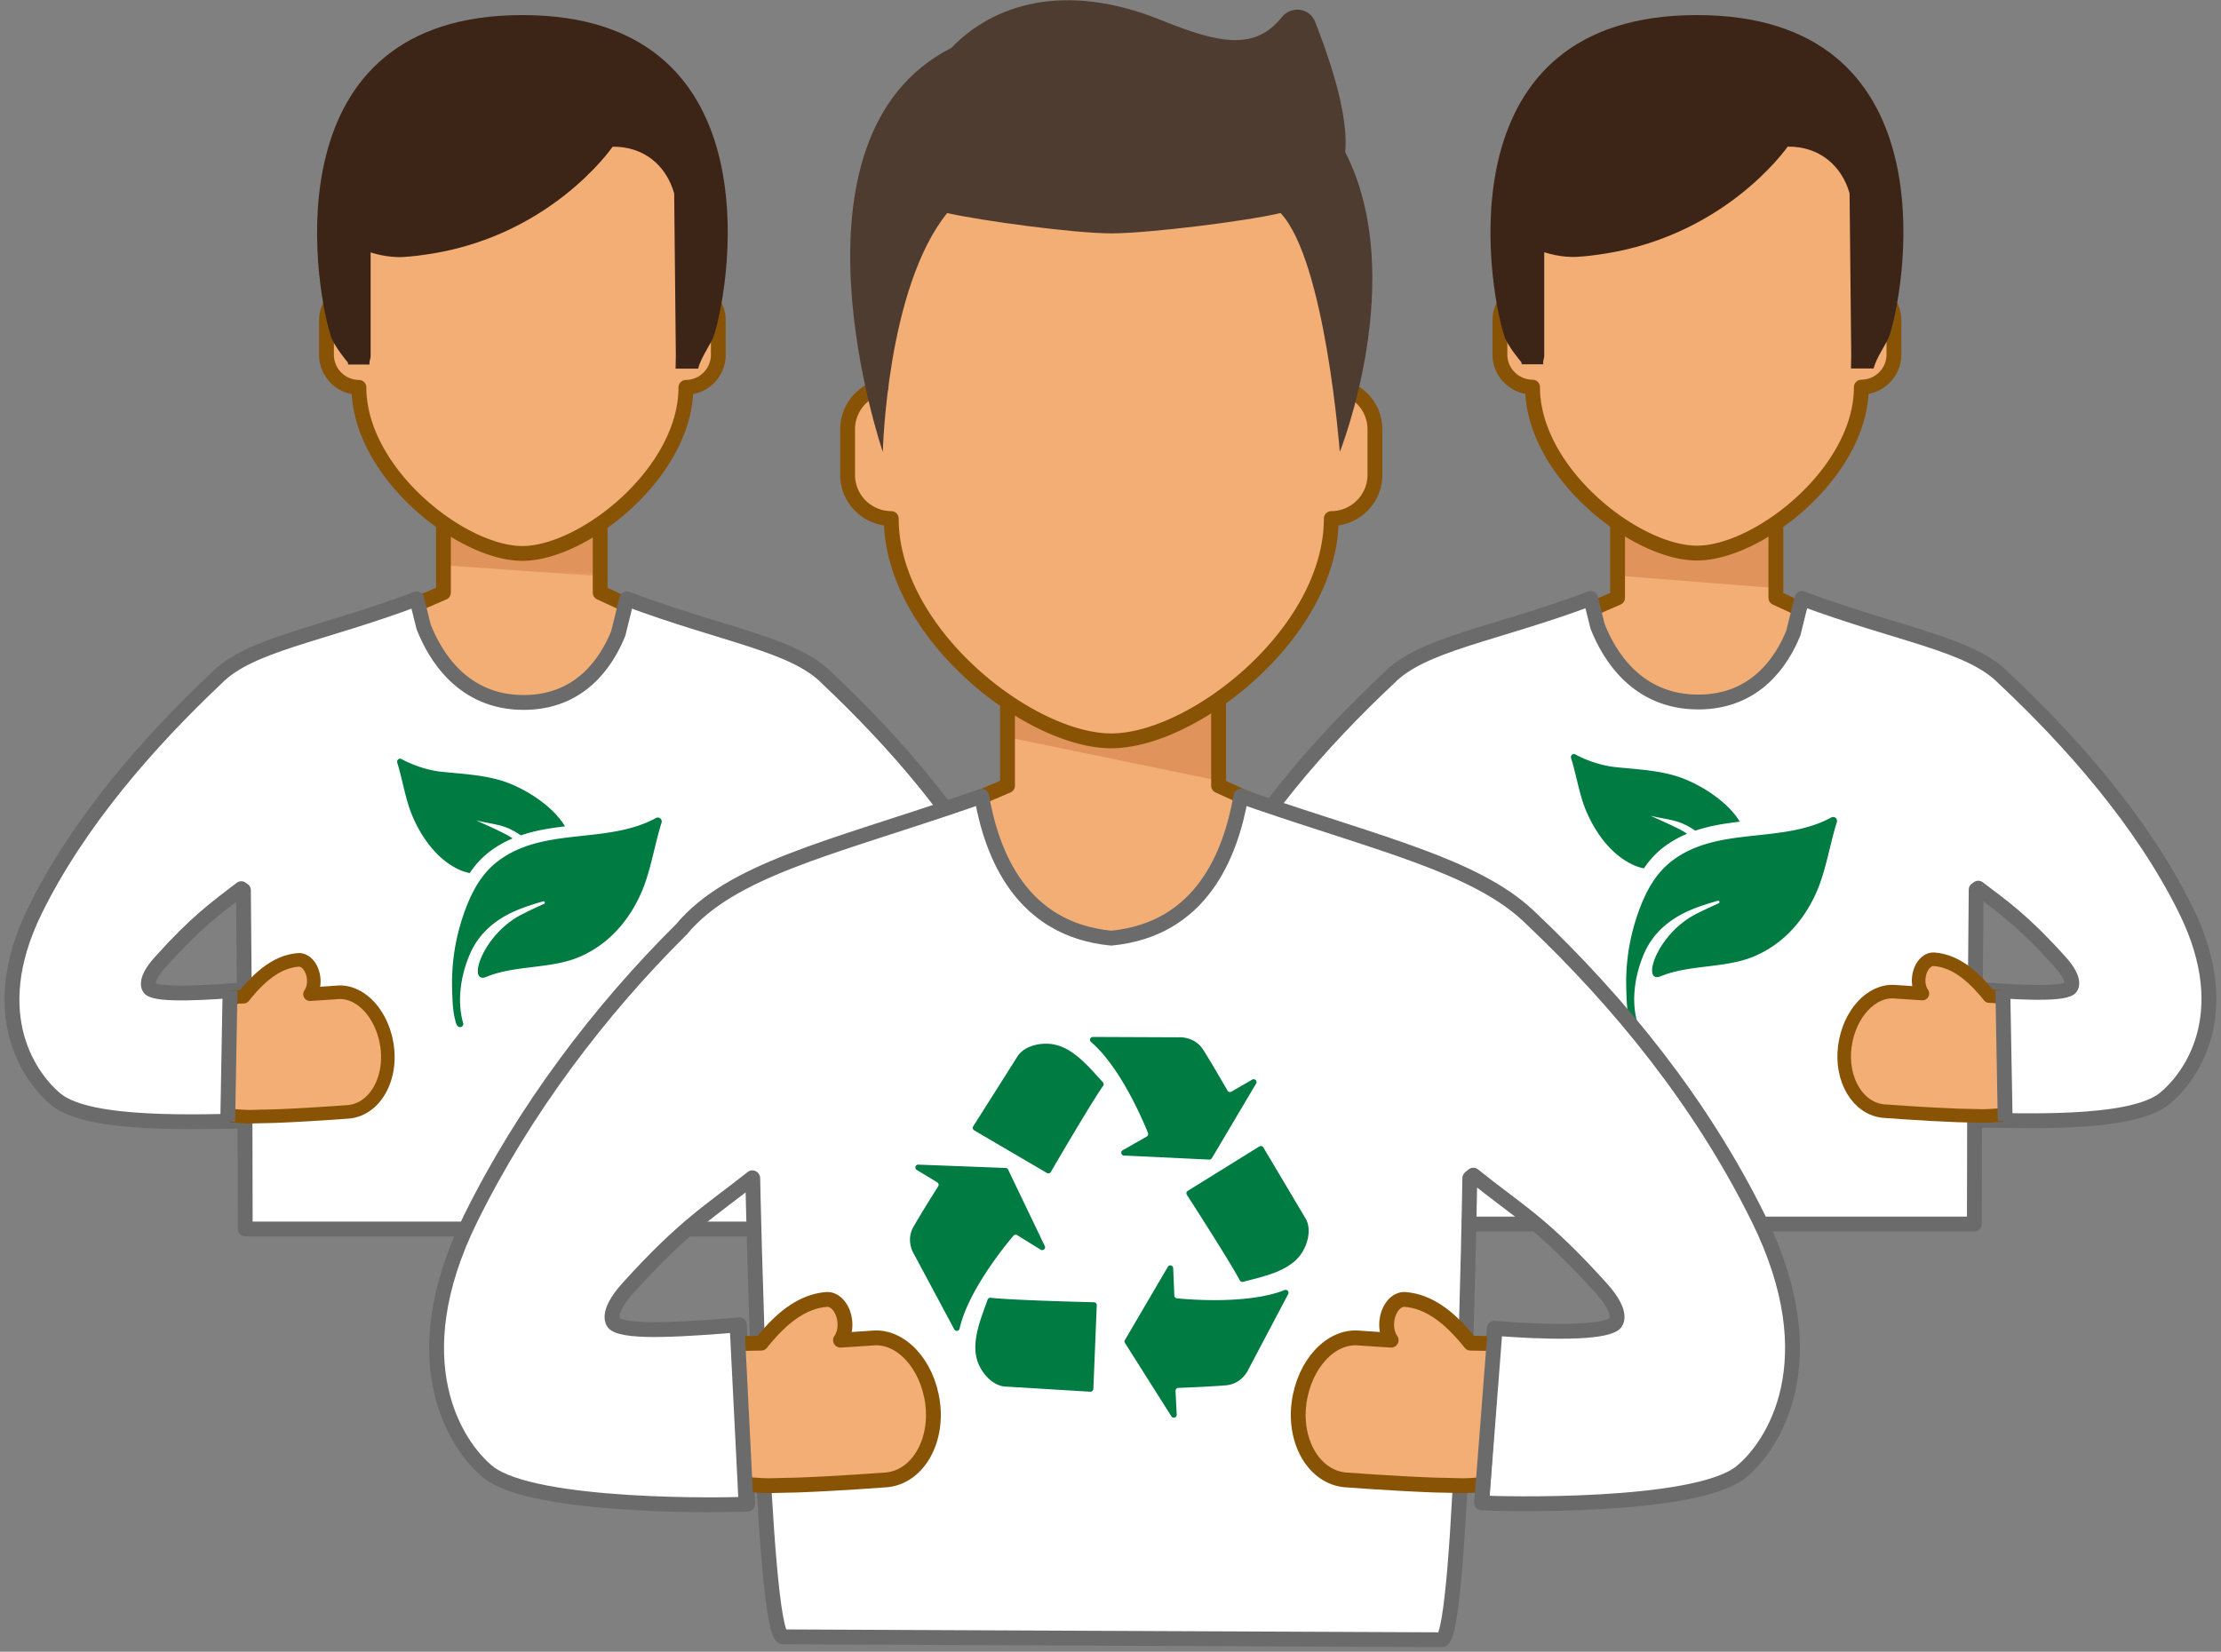 <?xml version="1.0" encoding="UTF-8"?> <svg xmlns="http://www.w3.org/2000/svg" xmlns:xlink="http://www.w3.org/1999/xlink" width="449" height="334" viewBox="0 0 449 334"><rect x="0" y="0" width="449" height="334" fill="#808080" stroke="none"/><title>Responsabilidad social grafico</title><defs><path id="a" d="M.134 11.557V.024h31.711v11.533H.134z"></path></defs><g fill="none" fill-rule="evenodd"><path fill="#F2AE75" d="M364 123.187l-4.986-2.303V105h-32.006v15.884L322 123.048l1.333 45.045h3.675V175h32.006v-6.907h3.653z"></path><path fill="#E0935A" d="M328 105v11.472L360 119v-14z"></path><path stroke="#895306" stroke-width="3" stroke-linejoin="round" d="M364 123.187l-4.986-2.303V105h-32.006v15.884L322 123.048l1.333 45.045h3.675V175h32.006v-6.907h3.653z"></path><path d="M418.484 199.809c-1.756 1.422-11.758.782-19.154.205.088-12.167.173-20.119.173-20.119.01.014.167-.089.424-.299 5.107 3.906 8.879 6.413 16.499 14.85 3.564 3.946 2.146 5.29 2.058 5.363m-151.124 0c-.088-.072-1.506-1.417 2.06-5.364 7.457-8.255 11.408-10.983 16.484-14.86.266.217.427.324.438.31 0 0 .086 7.952.174 20.119-7.397.577-17.398 1.217-19.156-.206m174.5-15.846c-8.843-17.913-23.266-34.144-36.768-46.825-6.801-6.97-21.066-8.735-40.815-16.118l-1.738 7.002c-2.378 5.842-7.738 13.936-19.221 13.936-12.416 0-18.054-9.464-20.353-15.31l-1.397-5.628c-19.748 7.382-34.012 9.148-40.814 16.117-13.502 12.68-27.925 28.913-36.769 46.826-10.644 21.56-.535 34.33 4.304 38.25 6.89 5.58 29.933 4.361 38.107 4.361.098 0 .18-.128.267-.128.026 6.817.043 14.34.046 21.075h112.429c.002-6.736.018-14.258.044-21.075.087 0 .17.064.268.064 8.173 0 31.216 1.251 38.106-4.328 4.84-3.922 14.948-16.658 4.303-38.22" fill="#FFF"></path><path d="M418.484 199.809c-1.756 1.422-11.758.782-19.154.205.088-12.167.173-20.119.173-20.119.01.014.167-.089.424-.299 5.107 3.906 8.879 6.413 16.499 14.85 3.564 3.946 2.146 5.29 2.058 5.363zm-151.124 0c-.088-.072-1.506-1.417 2.06-5.364 7.457-8.255 11.408-10.983 16.484-14.86.266.217.427.324.438.31 0 0 .086 7.952.174 20.119-7.397.577-17.398 1.217-19.156-.206zm174.5-15.847c-8.843-17.913-23.266-34.144-36.768-46.825-6.801-6.97-21.066-8.735-40.815-16.118l-1.738 7.002c-2.378 5.842-7.738 13.936-19.221 13.936-12.416 0-18.054-9.464-20.353-15.31l-1.397-5.628c-19.748 7.382-34.012 9.148-40.814 16.117-13.502 12.68-27.925 28.913-36.769 46.826-10.644 21.56-.535 34.33 4.304 38.25 6.89 5.58 29.933 4.361 38.107 4.361.098 0 .18-.128.267-.128.026 6.817.043 14.34.046 21.075h112.429c.002-6.736.018-14.258.044-21.075.087 0 .17.064.268.064 8.173 0 31.216 1.251 38.106-4.328 4.84-3.922 14.948-16.658 4.303-38.22z" stroke="#6B6B6B" stroke-width="3" stroke-linejoin="round"></path><path d="M377.825 58.418l1.078-13.951c0-18.244-17.525-33.026-35.847-33.026-18.336 0-35.848 14.782-35.848 33.026l1.077 13.938a6.508 6.508 0 0 0-2.723 1.373 6.564 6.564 0 0 0-2.337 5.033v6.87c0 3.631 2.94 6.578 6.597 6.6 0 17.23 20.805 33.56 33.234 33.56 12.43 0 33.233-16.33 33.233-33.557 3.644-.026 6.592-2.968 6.592-6.6v-6.87c0-3.103-2.158-5.687-5.056-6.396" fill="#F2AE75"></path><path d="M377.825 58.418l1.078-13.951c0-18.244-17.525-33.026-35.847-33.026-18.336 0-35.848 14.782-35.848 33.026l1.077 13.938a6.508 6.508 0 0 0-2.723 1.373 6.564 6.564 0 0 0-2.337 5.033v6.87c0 3.631 2.94 6.578 6.597 6.6 0 17.23 20.805 33.56 33.234 33.56 12.43 0 33.233-16.33 33.233-33.557 3.644-.026 6.592-2.968 6.592-6.6v-6.87c0-3.103-2.158-5.687-5.056-6.396z" stroke="#895306" stroke-width="3" stroke-linejoin="round"></path><path d="M404.898 225.475c-1.32.01-2.339.186-3.987.196l-5.066-.115c-6.837-.254-15.038-.877-15.038-.877-5.268-.489-8.721-6.448-7.857-13.061.877-6.666 5.455-11.511 10.189-11.074 0 0 2.372.173 5.497.365-.548-.784-.85-1.892-.744-3.11.194-2.224 1.589-3.934 3.116-3.819 4.043.303 7.275 3.027 9.734 5.767.506.564.973 1.128 1.403 1.672.978-.007 1.821.185 2.635.18" fill="#F2AE75"></path><path d="M404.898 225.475c-1.32.01-2.339.186-3.987.196l-5.066-.115c-6.837-.254-15.038-.877-15.038-.877-5.268-.489-8.721-6.448-7.857-13.061.877-6.666 5.455-11.511 10.189-11.074 0 0 2.372.173 5.497.365-.548-.784-.85-1.892-.744-3.11.194-2.224 1.589-3.934 3.116-3.819 4.043.303 7.275 3.027 9.734 5.767.506.564.973 1.128 1.403 1.672.978-.007 1.821.185 2.635.18" stroke="#895306" stroke-width="2.743" stroke-linejoin="round"></path><path d="M404.898 200.231l.475 26.432" fill="#FFF"></path><path d="M404.898 200.231l.475 26.432" stroke="#6B6B6B" stroke-width="3" stroke-linejoin="round"></path><path d="M343.053 3.048c-50.773 0-42.537 53.445-38.966 64.817.65 2.08 3.446 5.347 3.458 5.347.041.077.074.45.104.45h4.328c-.065-.842.204-1.163.204-1.648V50.997s3.291 1.167 6.786.93c.884-.06 1.724-.137 2.58-.232.161-.017.3-.043.46-.061 26.226-3.09 39.14-21.657 39.396-21.985l.042.001-.001-.001c6.146-.057 10.8 3.61 12.466 9.446l.335 32.772c0 .29-.025.953-.049 2.637h4.576c.658-2.526 2.704-5.041 3.249-6.785 3.571-11.374 11.807-64.67-38.968-64.67m-24.146 48.878" fill="#3C2417"></path><path d="M321.517 51.696c.16-.018.316-.043.476-.063-.16.02-.315.045-.476.063" fill="#3C2417"></path><path d="M320.737 164.165c1.953 4.518 5.248 8.987 9.86 10.913.526.219 1.124.382 1.739.519 1.229-1.822 2.637-3.302 4.288-4.513a21.6 21.6 0 0 1 4.438-2.489c-.44-.306-.9-.583-1.382-.834-1.92-.999-4-1.877-6.022-2.822 1.903.513 4.086.704 5.906 1.365 1.135.414 2.183.987 3.159 1.67 2.912-.988 5.956-1.463 8.994-1.823-2.462-4.07-7.716-7.34-11.676-8.818-4.134-1.544-8.818-1.736-13.42-2.21-2.818-.29-5.884-1.337-8.127-2.56-.51-.278-1.054.185-.878.748 1.102 3.508 1.661 7.481 3.12 10.854m49.464 1.148c-5.187 2.806-11.137 3.15-16.967 3.815-2.847.327-5.665.731-8.348 1.538-.58.176-1.162.372-1.733.59a20.46 20.46 0 0 0-4.87 2.619c-1.448 1.06-2.632 2.314-3.63 3.695-1.59 2.204-2.698 4.742-3.609 7.377a41.882 41.882 0 0 0-2.276 14.93c.06 2.052.094 4.185.603 6.188.116.443.225 1.005.57 1.331.45.432 1.256-.01 1.075-.637-1.305-4.426-.493-9.6 1.31-13.828 2.074-4.863 6.078-7.754 10.97-9.517 1.3-.47 2.627-.878 3.976-1.266.028-.011.056-.011.083-.011.268 0 .383.393.104.518-1.591.715-3.17 1.436-4.673 2.215-7.36 3.821-10.573 12.715-7.815 12.715.225 0 .488-.06.79-.185 4.255-1.752 9.312-1.768 13.99-2.63 1.645-.3 3.247-.71 4.75-1.332 5.966-2.477 10.233-7.323 12.772-13.15 1.892-4.35 2.627-9.484 4.058-14.003.187-.578-.225-1.075-.728-1.075a.767.767 0 0 0-.401.103" fill="#007B41"></path><path fill="#F2AE75" d="M126.04 122.038l-4.965-2.278v-15.704H89.211v15.704l-4.986 2.14 1.328 44.538h3.658v6.828h31.864v-6.828h3.638z"></path><g transform="translate(90 105)"><mask id="b" fill="#fff"><use xlink:href="#a"></use></mask><path fill="#E0935A" mask="url(#b)" d="M.133-2.376V9.33l31.712 2.227V-2.376z"></path></g><path stroke="#895306" stroke-width="3" stroke-linejoin="round" d="M126.27 122.114l-4.937-2.278V104.12H89.645v15.715l-4.958 2.141 1.32 44.566h3.638v6.833h31.688v-6.833h3.618z"></path><path d="M180.623 199.935c-1.747 1.424-11.693.784-19.049.206.088-12.175.172-20.132.172-20.132.011.014.167-.09.422-.299 5.079 3.908 8.83 6.417 16.407 14.859 3.545 3.949 2.135 5.294 2.048 5.366m-150.287 0c-.087-.072-1.497-1.417 2.048-5.366 7.415-8.262 11.345-10.991 16.393-14.87.264.217.425.324.436.31 0 0 .085 7.957.172 20.132-7.356.578-17.302 1.218-19.049-.206m173.532-15.857c-8.794-17.924-23.136-34.166-36.564-46.854-6.763-6.975-20.95-8.742-40.588-16.13 0 0-.653 2.65-1.73 7.007-2.363 5.846-7.694 13.946-19.113 13.946-12.347 0-17.954-9.47-20.24-15.32l-1.39-5.632c-19.638 7.386-33.823 9.154-40.587 16.128v-.001c-13.428 12.69-27.77 28.932-36.565 46.856-10.586 21.575-.534 34.352 4.28 38.275 6.852 5.584 29.766 4.364 37.895 4.364.098 0 .18.293.266.293.026 6.82.043 14.77.044 21.51h111.807c.002-6.74.019-14.69.044-21.51.087 0 .168-.146.266-.146 8.129 0 31.043 1.146 37.895-4.437 4.813-3.924 14.866-16.774 4.28-38.349" fill="#FFF"></path><path d="M180.623 199.935c-1.747 1.424-11.693.784-19.049.206.088-12.175.172-20.132.172-20.132.011.014.167-.09.422-.299 5.079 3.908 8.83 6.417 16.407 14.859 3.545 3.949 2.135 5.294 2.048 5.366zm-150.287 0c-.087-.072-1.497-1.417 2.048-5.366 7.415-8.262 11.345-10.991 16.393-14.87.264.217.425.324.436.31 0 0 .085 7.957.172 20.132-7.356.578-17.302 1.218-19.049-.206zm173.532-15.857c-8.794-17.924-23.136-34.166-36.564-46.854-6.763-6.975-20.95-8.742-40.588-16.13 0 0-.653 2.65-1.73 7.007-2.363 5.846-7.694 13.946-19.113 13.946-12.347 0-17.954-9.47-20.24-15.32l-1.39-5.632c-19.638 7.386-33.823 9.154-40.587 16.128v-.001c-13.428 12.69-27.77 28.932-36.565 46.856-10.586 21.575-.534 34.352 4.28 38.275 6.852 5.584 29.766 4.364 37.895 4.364.098 0 .18.293.266.293.026 6.82.043 14.77.044 21.51h111.807c.002-6.74.019-14.69.044-21.51.087 0 .168-.146.266-.146 8.129 0 31.043 1.146 37.895-4.437 4.813-3.924 14.866-16.774 4.28-38.349z" stroke="#6B6B6B" stroke-width="3" stroke-linejoin="round"></path><path d="M168.405 201.831l-3.475.016c-.787-.026-1.672-.053-2.617-.081a33.231 33.231 0 0 0-1.297-1.675c-2.277-2.753-5.3-5.517-9.195-5.958-1.472-.166-2.881 1.446-3.15 3.602-.146 1.18.106 2.268.608 3.05-3.014-.299-5.298-.553-5.298-.553-4.559-.594-9.158 3.952-10.245 10.4-1.074 6.398 2.047 12.316 7.12 12.981 0 0 7.901.901 14.498 1.393l4.892.295 4.354.133 4.354-.019-.55-23.584z" fill="#F2AE75"></path><path d="M168.405 201.831l-3.475.016c-.787-.026-1.672-.053-2.617-.081a33.231 33.231 0 0 0-1.297-1.675c-2.277-2.753-5.3-5.517-9.195-5.958-1.472-.166-2.881 1.446-3.15 3.602-.146 1.18.106 2.268.608 3.05-3.014-.299-5.298-.553-5.298-.553-4.559-.594-9.158 3.952-10.245 10.4-1.074 6.398 2.047 12.316 7.12 12.981 0 0 7.901.901 14.498 1.393l4.892.295 4.354.133 4.354-.019-.55-23.584z" stroke="#895306" stroke-width="3" stroke-linejoin="round"></path><path d="M46.505 225.618c1.311.01 2.326.186 3.964.196l5.04-.115c6.798-.254 14.954-.877 14.954-.877 5.239-.49 8.673-6.453 7.813-13.07-.872-6.67-5.424-11.518-10.133-11.081 0 0-2.357.173-5.467.365.547-.784.847-1.893.741-3.112-.193-2.225-1.581-3.936-3.099-3.821-4.02.303-7.234 3.029-9.68 5.77a35.01 35.01 0 0 0-1.395 1.673c-.973-.007-1.811.186-2.62.181" fill="#F2AE75"></path><path d="M46.505 225.618c1.311.01 2.326.186 3.964.196l5.04-.115c6.798-.254 14.954-.877 14.954-.877 5.239-.49 8.673-6.453 7.813-13.07-.872-6.67-5.424-11.518-10.133-11.081 0 0-2.357.173-5.467.365.547-.784.847-1.893.741-3.112-.193-2.225-1.581-3.936-3.099-3.821-4.02.303-7.234 3.029-9.68 5.77a35.01 35.01 0 0 0-1.395 1.673c-.973-.007-1.811.186-2.62.181" stroke="#895306" stroke-width="2.743" stroke-linejoin="round"></path><path d="M140.188 58.454l1.072-13.96c0-18.256-17.427-33.048-35.648-33.048-18.234 0-35.65 14.792-35.65 33.047l1.072 13.947a6.46 6.46 0 0 0-2.708 1.374 6.585 6.585 0 0 0-2.324 5.037v6.873a6.598 6.598 0 0 0 6.56 6.606c0 17.24 20.69 33.58 33.05 33.58 12.36 0 33.05-16.339 33.05-33.577a6.603 6.603 0 0 0 6.554-6.605v-6.875c0-3.104-2.146-5.69-5.028-6.4" fill="#F2AE75"></path><path d="M140.188 58.454l1.072-13.96c0-18.256-17.427-33.048-35.648-33.048-18.234 0-35.65 14.792-35.65 33.047l1.072 13.947a6.46 6.46 0 0 0-2.708 1.374 6.585 6.585 0 0 0-2.324 5.037v6.873a6.598 6.598 0 0 0 6.56 6.606c0 17.24 20.69 33.58 33.05 33.58 12.36 0 33.05-16.339 33.05-33.577a6.603 6.603 0 0 0 6.554-6.605v-6.875c0-3.104-2.146-5.69-5.028-6.4z" stroke="#895306" stroke-width="3" stroke-linejoin="round"></path><path d="M105.61 3.048c-50.492 0-42.302 53.48-38.75 64.86.645 2.08 3.425 5.35 3.438 5.35.041.076.074.45.103.45h4.304c-.063-.843.223-1.165.223-1.65v-21.03s3.264 1.167 6.738.931c.88-.06 1.71-.138 2.561-.232.161-.018.297-.043.456-.062 26.08-3.092 38.922-21.67 39.176-22 .015 0 .025.003.04.003v-.002c6.112-.057 10.74 3.612 12.396 9.452l.335 32.793c0 .29-.026.954-.05 2.639h4.55c.654-2.527 2.69-5.045 3.23-6.79 3.553-11.38 11.742-64.712-38.75-64.712M81.597 51.959" fill="#3C2417"></path><path d="M84.193 51.727c.16-.018.314-.043.473-.062-.16.019-.313.044-.473.062" fill="#3C2417"></path><path d="M83.417 165.111c1.941 4.52 5.22 8.992 9.805 10.92.525.219 1.119.382 1.73.519 1.221-1.823 2.623-3.303 4.264-4.516a21.444 21.444 0 0 1 4.413-2.49 12.487 12.487 0 0 0-1.374-.835c-1.91-.999-3.976-1.878-5.99-2.823 1.893.513 4.064.704 5.874 1.366 1.13.414 2.171.987 3.142 1.67 2.896-.988 5.923-1.463 8.944-1.824-2.448-4.073-7.673-7.343-11.611-8.824-4.112-1.545-8.769-1.736-13.345-2.211-2.804-.29-5.852-1.338-8.083-2.561-.507-.278-1.048.185-.873.748 1.097 3.51 1.653 7.486 3.104 10.861" fill="#007B41"></path><path d="M132.607 165.418c-5.16 2.807-11.077 3.15-16.875 3.817-2.83.327-5.634.731-8.3 1.54-.578.174-1.157.37-1.724.59a20.305 20.305 0 0 0-4.843 2.62c-1.44 1.06-2.618 2.315-3.61 3.697-1.582 2.206-2.683 4.745-3.589 7.382a42.147 42.147 0 0 0-2.263 14.94c.06 2.053.092 4.187.6 6.192.114.443.223 1.005.567 1.332.447.432 1.248-.01 1.068-.638-1.297-4.429-.49-9.606 1.304-13.837 2.061-4.866 6.043-7.759 10.908-9.523a61.998 61.998 0 0 1 3.954-1.267c.028-.011.054-.011.082-.011.267 0 .381.393.104.519-1.582.715-3.153 1.436-4.647 2.216-7.32 3.824-10.515 12.723-7.772 12.723.223 0 .485-.06.785-.185 4.232-1.753 9.26-1.77 13.913-2.632 1.636-.3 3.229-.71 4.723-1.333 5.934-2.478 10.177-7.327 12.702-13.159 1.882-4.351 2.613-9.49 4.036-14.011.185-.579-.224-1.076-.725-1.076a.759.759 0 0 0-.398.104" fill="#007B41"></path><path d="M46.505 200.358l-.47 26.45" fill="#FFF"></path><path d="M46.505 200.358l-.47 26.45" stroke="#6B6B6B" stroke-width="3" stroke-linejoin="round"></path><path fill="#F2AE75" d="M253 161.904l-6.649-3.029V138h-42.674v20.875L197 161.721l1.777 59.202h4.9V230h42.674v-9.077h4.87z"></path><path fill="#E0935A" d="M204 141v8.141L247 158v-17z"></path><path stroke="#895306" stroke-width="3" stroke-linejoin="round" d="M253 161.904l-6.649-3.029V138h-42.674v20.875L197 161.721l1.777 59.202h4.9V230h42.674v-9.077h4.87z"></path><path d="M355.503 246.422c-11.622-23.564-28.088-43.72-45.79-60.523-.216-.215-.44-.422-.66-.631-.103-.096-.204-.196-.305-.29l-.001.002c-10.697-9.86-29.615-14.271-54.483-22.792-1.12-.39-2.257-.779-3.394-1.186-.018.053-.018.124-.036.177-2.071 11.662-7.95 26.76-26.177 28.53-18.226-1.77-24.106-16.868-26.177-28.53-.018-.053-.018-.124-.035-.177-1.138.407-2.275.797-3.394 1.186-27.194 9.318-47.272 13.72-57.265 25.71-16.446 16.308-31.771 36.458-42.654 58.524-14.246 28.88-2.94 45.982 3.538 51.235 9.22 7.473 49.21 6.74 52.51 6.476l-1.692-36.233c-9.99.8-22.772 1.794-25.295-.253-.118-.095-2.016-1.896 2.756-7.183 11.435-12.67 16.711-15.62 25.15-22.305.05.04.077.064.077.064s1.875 92.766 6.121 92.766l133.131.59c4.247 0 5.71-93.356 5.71-93.356s.258-.207.712-.595c8.993 7.25 13.868 9.575 25.835 22.836 4.773 5.287 2.875 7.088 2.756 7.183-2.523 2.047-14.369 1.752-24.361.952l-2.56 35.287c3.3.264 43.223 1.244 52.445-6.23 6.477-5.252 17.784-22.355 3.538-51.234" fill="#FFF"></path><path d="M355.503 246.422c-11.622-23.564-28.088-43.72-45.79-60.523-.216-.215-.44-.422-.66-.631-.103-.096-.204-.196-.305-.29l-.001.002c-10.697-9.86-29.615-14.271-54.483-22.792-1.12-.39-2.257-.779-3.394-1.186-.018.053-.018.124-.036.177-2.071 11.662-7.95 26.76-26.177 28.53-18.226-1.77-24.106-16.868-26.177-28.53-.018-.053-.018-.124-.035-.177-1.138.407-2.275.797-3.394 1.186-27.194 9.318-47.272 13.72-57.265 25.71-16.446 16.308-31.771 36.458-42.654 58.524-14.246 28.88-2.94 45.982 3.538 51.235 9.22 7.473 49.21 6.74 52.51 6.476l-1.692-36.233c-9.99.8-22.772 1.794-25.295-.253-.118-.095-2.016-1.896 2.756-7.183 11.435-12.67 16.711-15.62 25.15-22.305.05.04.077.064.077.064s1.875 92.766 6.121 92.766l133.131.59c4.247 0 5.71-93.356 5.71-93.356s.258-.207.712-.595c8.993 7.25 13.868 9.575 25.835 22.836 4.773 5.287 2.875 7.088 2.756 7.183-2.523 2.047-14.369 1.752-24.361.952l-2.56 35.287c3.3.264 43.223 1.244 52.445-6.23 6.477-5.252 17.784-22.355 3.538-51.234z" stroke="#6B6B6B" stroke-width="3" stroke-linejoin="round"></path><path d="M150.611 300.193c1.566.011 2.777.221 4.734.234l6.016-.138c8.116-.3 17.854-1.041 17.854-1.041 6.255-.582 10.355-7.664 9.328-15.522-1.04-7.92-6.477-13.677-12.098-13.16 0 0-2.815.207-6.527.436.652-.932 1.011-2.25.884-3.696-.23-2.643-1.887-4.675-3.7-4.539-4.8.361-8.636 3.597-11.555 6.854-.602.67-1.157 1.34-1.668 1.985-1.16-.008-3.848.092-4.814.086" fill="#F2AE75"></path><path d="M150.611 300.193c1.566.011 2.777.221 4.734.234l6.016-.138c8.116-.3 17.854-1.041 17.854-1.041 6.255-.582 10.355-7.664 9.328-15.522-1.04-7.92-6.477-13.677-12.098-13.16 0 0-2.815.207-6.527.436.652-.932 1.011-2.25.884-3.696-.23-2.643-1.887-4.675-3.7-4.539-4.8.361-8.636 3.597-11.555 6.854-.602.67-1.157 1.34-1.668 1.985-1.16-.008-3.848.092-4.814.086" stroke="#895306" stroke-width="3" stroke-linejoin="round"></path><path d="M149.065 269.164l1.692 33.705" fill="#FFF"></path><path d="M149.065 269.164l1.692 33.705" stroke="#6B6B6B" stroke-width="3" stroke-linejoin="round"></path><path d="M300.538 300.193c-1.565.011-2.776.221-4.733.234l-6.016-.138c-8.117-.3-17.854-1.041-17.854-1.041-6.255-.582-10.356-7.664-9.327-15.522 1.04-7.92 6.474-13.677 12.097-13.16 0 0 2.814.207 6.527.436-.653-.932-1.012-2.25-.885-3.696.23-2.643 1.887-4.675 3.7-4.539 4.8.361 8.637 3.597 11.556 6.854.601.67 1.157 1.34 1.667 1.985 1.162-.008 3.849.092 4.815.086" fill="#F2AE75"></path><path d="M300.538 300.193c-1.565.011-2.776.221-4.733.234l-6.016-.138c-8.117-.3-17.854-1.041-17.854-1.041-6.255-.582-10.356-7.664-9.327-15.522 1.04-7.92 6.474-13.677 12.097-13.16 0 0 2.814.207 6.527.436-.653-.932-1.012-2.25-.885-3.696.23-2.643 1.887-4.675 3.7-4.539 4.8.361 8.637 3.597 11.556 6.854.601.67 1.157 1.34 1.667 1.985 1.162-.008 3.849.092 4.815.086" stroke="#895306" stroke-width="3" stroke-linejoin="round"></path><path d="M302.219 269.164l-2.668 34.547" fill="#FFF"></path><path d="M302.219 269.164l-2.668 34.547" stroke="#6B6B6B" stroke-width="3" stroke-linejoin="round"></path><path d="M271.189 78.255l1.443-18.686c0-24.437-23.454-44.237-47.975-44.237-24.538 0-47.974 19.8-47.974 44.237l1.442 18.669a8.717 8.717 0 0 0-3.646 1.838 8.797 8.797 0 0 0-3.127 6.742v9.202c0 4.864 3.934 8.811 8.829 8.84 0 23.076 27.842 44.95 44.476 44.95 16.635 0 44.476-21.871 44.476-44.946 4.878-.034 8.822-3.976 8.822-8.842v-9.2c0-4.156-2.887-7.617-6.766-8.567" fill="#F2AE75"></path><path d="M271.189 78.255l1.443-18.686c0-24.437-23.454-44.237-47.975-44.237-24.538 0-47.974 19.8-47.974 44.237l1.442 18.669a8.717 8.717 0 0 0-3.646 1.838 8.797 8.797 0 0 0-3.127 6.742v9.202c0 4.864 3.934 8.811 8.829 8.84 0 23.076 27.842 44.95 44.476 44.95 16.635 0 44.476-21.871 44.476-44.946 4.878-.034 8.822-3.976 8.822-8.842v-9.2c0-4.156-2.887-7.617-6.766-8.567z" stroke="#895306" stroke-width="3" stroke-linejoin="round"></path><path d="M271.952 30.747c.498-5.91-1.406-14.321-6.078-26.331-1.101-2.834-4.824-3.327-6.727-.95-5.41 6.756-12.567 5.404-24.34.63-19.68-7.983-34.125-3.11-42.45 5.568-35.691 18.14-13.884 81.733-13.884 81.733s.748-33.115 13.01-48.318c6.717 1.535 25.616 4.112 33.174 4.112 7.56 0 27.354-2.472 34.225-4.112 9.077 9.654 11.972 48.318 11.972 48.318s14.05-35.253 1.098-60.65" fill="#4F3C30"></path><path d="M255.406 232.032a.584.584 0 0 0-.793-.211l-.388.23-14.108 8.756a.57.57 0 0 0-.182.796c1.612 2.5 8.866 13.797 10.708 17.309.127.242.4.362.667.29 4.157-1.11 9.453-2.088 11.89-5.89 1.23-1.914 1.963-4.84.727-6.929l-8.521-14.35z" fill="#007B41"></path><path d="M259.697 260.867c-7.363 2.91-19.198 1.932-21.768 1.671a.578.578 0 0 1-.521-.548l-.236-5.552c-.024-.58-.795-.766-1.085-.266l-8.671 14.798a.575.575 0 0 0 .01.597l9.382 14.834c.321.506 1.11.26 1.079-.332l-.242-4.816a.572.572 0 0 1 .557-.603c1.733-.067 6.89-.278 9.653-.525 3.358-.302 4.57-3.295 4.57-3.295l7.999-15.16c.248-.47-.224-1.001-.727-.803m-14.707-26.662l8.95-15.1c.303-.512-.28-1.091-.794-.79l-4.2 2.425a.572.572 0 0 1-.794-.21c-.86-1.49-3.424-5.938-4.92-8.267-1.812-2.819-5.048-2.506-5.048-2.506l-17.235-.072c-.546 0-.794.664-.388 1.014 5.993 5.148 10.568 16.03 11.52 18.406.11.272 0 .574-.254.72l-4.855 2.763c-.503.283-.321 1.05.262 1.08l17.227.82a.574.574 0 0 0 .528-.283" fill="#007B41"></path><path d="M212.228 211.085c-2.278-.205-5.235.501-6.539 2.546 0 .007-7.339 11.594-8.939 14.129a.568.568 0 0 0 .176.79l.382.242 14.333 8.395a.58.58 0 0 0 .8-.206c1.49-2.565 8.278-14.17 10.574-17.41a.562.562 0 0 0-.05-.719c-2.907-3.15-6.222-7.368-10.737-7.767m8.932 52.251c-3.035-.08-16.888-.44-20.882-.912a.572.572 0 0 0-.619.38c-1.417 4.037-3.593 8.932-1.811 13.072.902 2.082 2.92 4.339 5.357 4.502l17.198 1.044a.586.586 0 0 0 .618-.537l.03-.446.673-16.506a.573.573 0 0 0-.563-.597" fill="#007B41"></path><path d="M205.635 249.763l4.75 2.939c.492.308 1.085-.218.831-.736l-7.411-15.456a.606.606 0 0 0-.504-.332l-17.64-.676c-.6-.023-.836.755-.328 1.069l4.14 2.516c.279.17.363.525.193.796-.92 1.461-3.653 5.813-5.011 8.214-1.643 2.921.17 5.6.17 5.6l8.09 15.112c.249.47.958.38 1.079-.144 1.727-7.677 9.224-16.825 10.889-18.787a.585.585 0 0 1 .752-.115" fill="#007B41"></path></g></svg> 